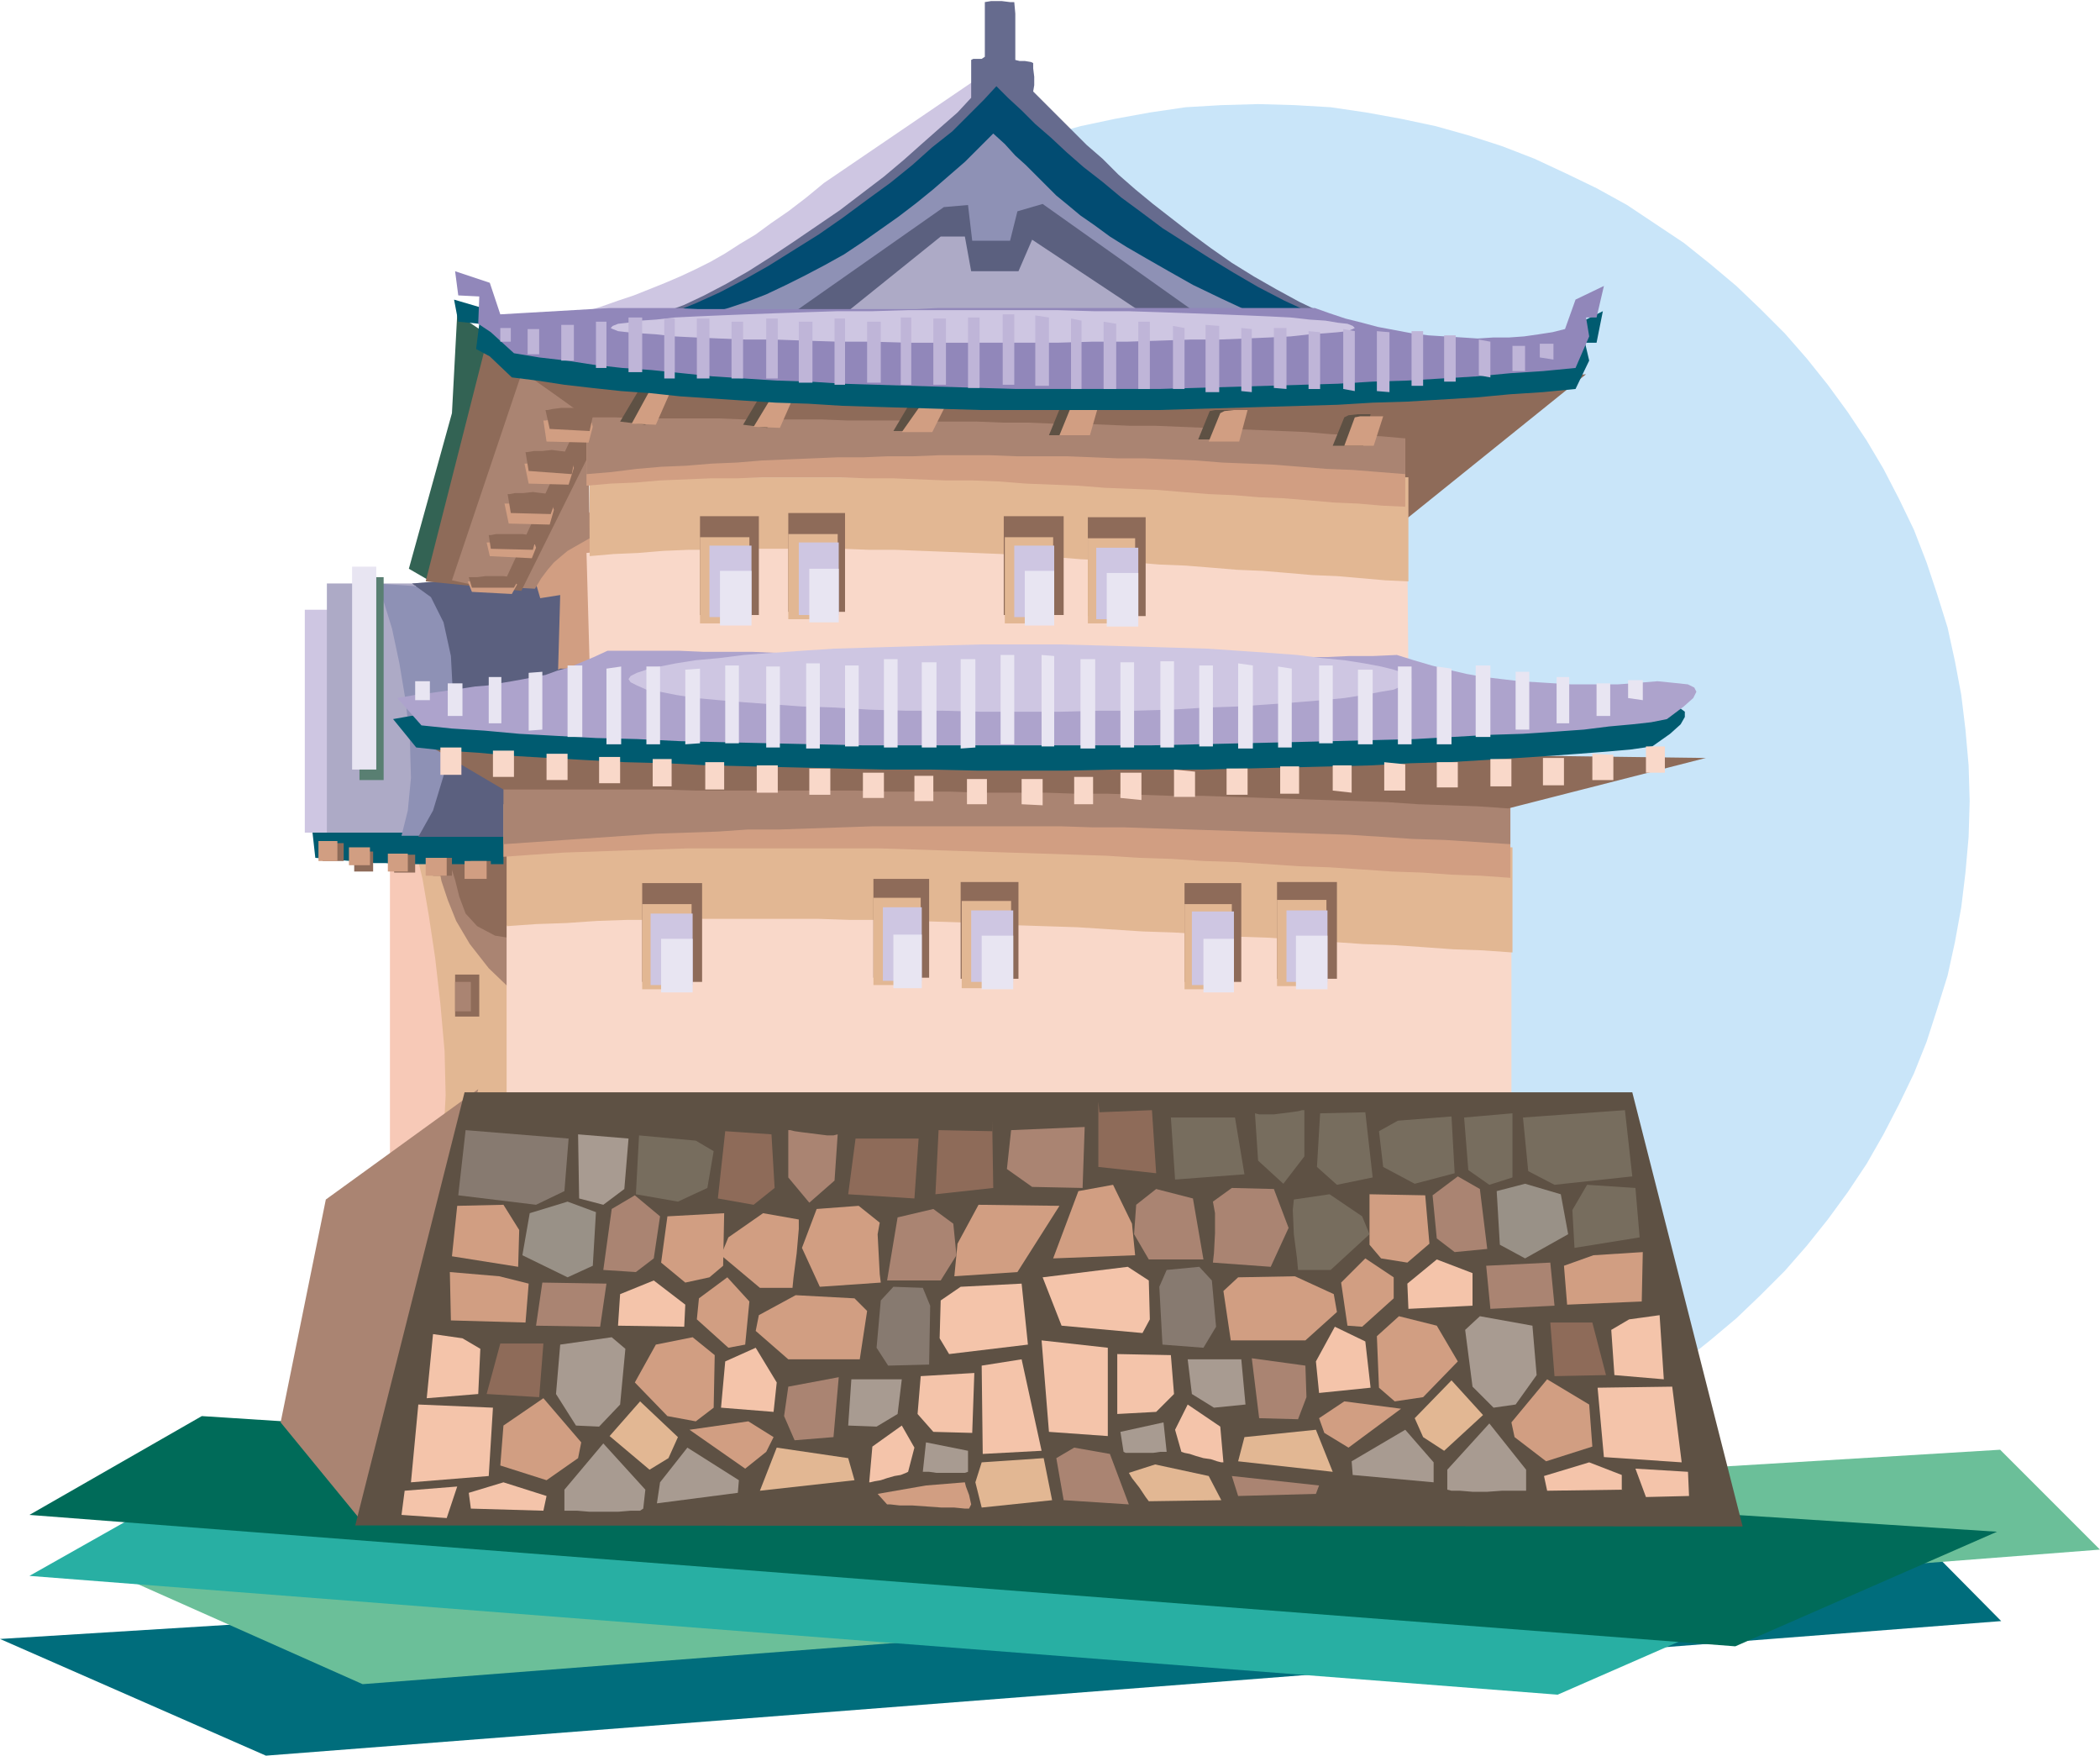 <svg xmlns="http://www.w3.org/2000/svg" fill-rule="evenodd" height="1.67in" preserveAspectRatio="none" stroke-linecap="round" viewBox="0 0 1998 1670" width="1.998in"><style>.pen1{stroke:none}.brush8{fill:#e2b793}.brush9{fill:#aa8472}.brush10{fill:#8e6b59}.brush11{fill:#005b70}.brush12{fill:#cec6e2}.brush13{fill:#adaac6}.brush14{fill:#8e91b5}.brush15{fill:#5b607f}.brush16{fill:#d19e82}.brush18{fill:#f9d8c9}.brush19{fill:#5e5144}.brush25{fill:#e8e5f2}.brush27{fill:#776d5e}.brush28{fill:#999187}.brush29{fill:#f4c4aa}.brush30{fill:#877a70}.brush31{fill:#a89b91}</style><path class="pen1" style="fill:#c9e5f9" d="m1197 99 35 1 34 2 34 5 33 6 33 7 32 9 31 10 31 12 30 14 29 14 29 16 27 18 27 18 25 20 25 21 23 22 23 23 21 24 20 25 19 26 18 27 16 27 15 29 14 29 12 31 10 30 10 32 7 32 6 32 4 33 3 34 1 34-1 34-3 34-4 33-6 33-7 32-10 32-10 31-12 30-14 29-15 29-16 28-18 27-19 26-20 25-21 24-23 23-23 22-25 21-25 20-27 18-27 18-29 16-29 14-30 14-31 12-31 10-32 9-33 7-33 6-34 5-34 2-35 1-35-1-34-2-34-5-33-6-33-7-32-9-31-10-31-12-30-14-29-14-28-16-28-18-26-18-26-20-24-21-24-22-22-23-22-24-20-25-19-26-18-27-16-28-15-29-14-29-12-30-10-31-10-32-7-32-6-33-4-33-3-34-1-34 1-34 3-34 4-33 6-32 7-32 10-32 10-30 12-31 14-29 15-29 16-27 18-27 19-26 20-25 22-24 22-23 24-22 24-21 26-20 26-18 28-18 28-16 29-14 30-14 31-12 31-10 32-9 33-7 33-6 34-5 34-2 35-1z"/><path class="pen1" style="fill:#006d7c" d="m0 1559 253 111 1651-128-94-95L0 1559z"/><path class="pen1" style="fill:#6bbf99" d="m91 1489 254 113 1653-128-95-95L91 1489z"/><path class="pen1" style="fill:#28afa3" d="m1706 1514-224 98L28 1499l147-83 1531 98z"/><path class="pen1" style="fill:#006b59" d="m1900 1457-249 109L28 1441l164-94 1708 110z"/><path class="pen1" style="fill:#f7c9b7" d="M371 786h112l4 269-116 47V786z"/><path class="pen1 brush8" d="m392 798 4 13 6 25 6 35 6 40 5 44 4 45 1 42-2 38 6-2 7-3 8-3 8-4 8-4 9-4 8-4 7-4 7-273-98 19z"/><path class="pen1 brush9" d="m412 800 2 9 3 13 3 16 6 18 8 20 13 22 18 23 25 24 2-163-80 18z"/><path class="pen1 brush10" d="m409 796 12 11 7 14 5 16 4 16 6 16 11 12 17 9 25 4 1-109-88 11z"/><path class="pen1 brush9" d="m455 1036-111 411-77-94 43-212 145-105z"/><path class="pen1 brush11" d="m297 789 3 27 11 1 11 1 11 1 11 1 12 1h11l11 1h101v-39l-182 6z"/><path class="pen1 brush12" d="M290 580h40v212h-40V580z"/><path class="pen1 brush13" d="M311 555h84v237h-84V555z"/><path class="pen1 brush14" d="m357 555 106 7 33 54-30 179h-84l6-24 3-31-1-35-4-38-6-36-7-33-8-26-8-17z"/><path class="pen1 brush15" d="m392 555 18 13 12 24 7 32 2 38-3 38-6 38-10 33-14 25h153l-7-254-152 13z"/><path class="pen1 brush16" d="m561 487-52 65 5 17 19-3-2 71 2-1h16l5-1 5-1 5-3-3-144z"/><path class="pen1 brush9" d="m560 414-70 145 19 1 6-10 6-8 6-7 7-6 6-5 7-4 7-4 7-4-1-98z"/><path class="pen1 brush10" d="m1509 356-190 153-3-136 193-17z"/><path class="pen1" style="fill:#336354" d="m435 299-5 94-41 148 19 11 99-205-72-48z"/><path class="pen1 brush10" d="m463 325-58 228 91 9 82-165-115-72z"/><path class="pen1 brush9" d="m497 353-67 199 46 10 78-168-57-41z"/><path class="pen1 brush18" d="m558 526 25-3 24-3 25-3 24-2 25-2 24-2 25-1 24-2 24-1 25-1h24l25-1h122l24 1 24 1 25 1 24 1 24 1 25 1 24 1 24 2 25 1 24 2 25 2 24 1 24 2 25 2 24 2 1 121-23 2-23 1-23 1h-24l-23 1h-73l-25-1-25-1h-25l-25-1-25-2-25-1-26-1-25-1-25-2-25-1-26-1-25-2-25-1-25-1-25-1-24-1-25-1h-24l-24-1h-93l-23 1-3-107zm-76 354 30-3 30-3 30-3 30-3 29-2 30-2 30-1 30-2 30-1 30-1 29-1h30l30-1h90l29 1h30l30 1 30 1 30 1 30 1 30 2 29 1 30 2 30 1 30 2 30 2 30 2 30 2 30 2 30 2v172l-28 2-28 1-29 1-29 1-29 1-30 1h-152l-30-1-31-1h-31l-31-1-31-1-32-1-31-1h-31l-30-1-31-1-31-1-30-1-30-1-30-1h-30l-29-1h-29l-29-1h-84V880z"/><path class="pen1 brush8" d="M561 454h779v99l-22-1-23-2-23-2-24-1-23-2-24-2-24-1-24-2-25-2-25-1-24-2-25-2-25-1-25-2-26-1-25-2-25-1-25-1-26-1-25-1h-25l-25-1h-99l-24 1h-24l-24 1-24 2-23 1-23 2v-75zm-79 352h957v100l-28-2-28-1-28-2-29-2-29-1-29-2-30-2-30-2-30-1-30-2-31-2-30-1-31-2-31-2-31-1-31-1-31-2-31-1-31-1-31-1h-31l-30-1H656l-29 1h-30l-29 1-29 2-29 1-28 2v-75z"/><path class="pen1 brush16" d="M558 413h779v69l-22-1-23-2-23-1-23-2-24-2-24-1-24-2-24-1-25-2-24-2-25-1-25-1-25-2-25-1-25-1-25-2-26-1h-25l-25-1-25-1h-25l-25-1h-75l-24 1h-25l-24 1-24 1-23 2-24 1-23 2v-49zm-79 352h958v70l-28-2-28-1-28-2-29-1-29-2-30-2-29-1-30-2-30-2-31-1-30-2-31-1-31-2-30-1-31-1-31-1-31-1-31-1-31-1-31-1H654l-30 1-30 1-29 1-29 1-29 2-28 2v-50z"/><path class="pen1 brush9" d="M558 381h779v70l-25-2-25-2-25-1-25-2-25-2-24-1-25-1-25-2-24-1-25-1h-25l-24-1-25-1h-48l-25-1h-48l-25 1h-24l-24 1h-24l-24 1-24 1-24 1-24 2-24 1-24 2-24 1-23 2-24 3-24 2v-70zm-79 353h958v69l-31-2-31-2-31-1-30-2-31-2-31-1-30-1-31-1-30-1-30-1-31-1-30-1h-30l-30-1H830l-29 1-30 1-29 1h-30l-29 2-29 1-30 1-29 2-29 2-29 2-29 2-29 2v-69z"/><path class="pen1 brush10" d="m1489 369-993-16 64 44h25l24 1h75l24 1h74l25 1h49l24 1h49l25 1h24l24 1h25l24 1 24 1h24l24 1 24 1 24 1 24 1 24 1 24 1 23 2 24 1 24 1 23 2 152-48zm134 352L401 705l78 46h152l31 1h152l30 1h60l30 1h61l29 1h30l30 1 30 1h30l29 1 30 1 29 1 29 1 30 1 29 1 29 2 29 1 28 1 29 2 188-48z"/><path class="pen1 brush19" d="m726 372-19 32 23 3 16-35h-20zm-117-3-19 32 24 3 14-35h-19zm257 14-16 27h27l14-29h-4l-8 1-9 1h-4zm143 4-11 27h28l9-30h-13l-9 1-4 2zm142 4-11 27h28l9-28h-21l-5 1zm128 6-11 27h29l7-30h-12l-9 1-4 2z"/><path class="pen1 brush16" d="m737 373-20 33 25 1 15-34h-20zm-118-3-18 33 23 1 15-34h-20zm258 14-19 27h29l14-28h-12l-8 1h-4zm142 3-11 27h29l8-28h-22l-4 1zm142 6-11 27h29l8-30h-13l-9 1-4 2zm128 4-10 27h28l9-28h-22l-5 1z"/><path class="pen1 brush11" d="m374 684 22 27 28 3 31 2 33 3 34 2 36 2 37 2 39 1 40 2 41 1 42 1 42 1 43 1h43l44 1h87l44-1h85l41-1 41-1 40-1 38-1 37-2 36-1 34-2 32-2 30-2 28-2 26-2 23-2 21-3 17-12 10-9 4-7v-5l-4-3-7-2-9-1-10-1-12 1-12 1h-74l-16-2-17-1-17-2-17-2-17-3-17-4-17-4-17-5-16-5-22 1h-45l-23 1h-164l-24-1h-48l-24-1h-48l-24-1h-48l-24-1h-24l-24-1h-47l-24-1h-46l-23-1h-68l-13 6-12 5-12 5-11 4-11 3-11 2-11 3-11 2-11 1-12 2-12 2-12 1-14 2-15 2-15 2-17 3z"/><path class="pen1 brush12" d="M931 74 784 174l-17 14-17 13-16 11-15 11-15 9-14 9-14 8-14 7-15 7-14 6-15 6-15 6-15 5-17 6-17 5-18 6 132-4 267-187-4-38z"/><path class="pen1" style="fill:#666b8e" d="m615 303 17-6 19-7 19-9 21-11 21-12 22-14 21-14 22-15 22-15 21-16 21-16 19-16 18-16 17-15 16-14 13-14V57l2-1h8l3-2V2l6-1h10l8 1h4l1 11v44l4 1h5l6 1 2 1v5l1 8v8l-1 6 12 12 12 12 13 13 14 14 15 13 15 15 16 14 17 14 18 14 18 14 19 14 20 14 21 13 21 12 22 12 23 11-644 5z"/><path class="pen1" style="fill:#024c72" d="m621 303 20-6 22-9 22-10 23-12 23-13 24-15 24-15 23-16 23-17 22-16 21-17 19-17 19-15 16-16 14-14 12-13 11 11 13 12 13 13 15 13 15 14 16 14 18 14 18 15 19 14 20 15 22 14 22 14 23 14 24 14 25 13 26 12-627 5z"/><path class="pen1 brush14" d="m675 298 18-5 18-6 18-7 19-9 18-9 19-10 18-10 18-12 17-12 17-12 17-13 16-13 15-13 15-13 14-14 13-13 11 10 10 11 10 9 10 10 9 9 10 10 11 9 12 10 13 9 15 11 16 10 19 11 21 12 23 13 27 13 30 14H675z"/><path class="pen1 brush15" d="m754 298 144-101 23-2 4 34h36l7-28 24-7 148 105-386-1z"/><path class="pen1 brush13" d="m808 295 87-70h23l6 33h45l13-30 101 67H808z"/><path class="pen1 brush11" d="m432 285 4 21 20 2-3 24 13 7 21 20 24 3 26 4 26 3 28 3 28 2 28 3 30 2 30 2 31 2 31 1 32 2 32 1 33 1 33 1 34 1h170l34-1 34-1 34-1 34-1 34-1 33-2 33-1 33-2 33-2 32-3 31-2 31-3 13-27-4-17h11l6-30-26 13-10 27-12 3-13 2-13 3-14 1-15 2-15 1h-47l-16-1-15-2-16-2-16-3-15-4-15-4-15-5h-193l-21 1h-86l-21 1H825l-21 1H635l-22-1h-42l-95-6-10-28-34-10z"/><path class="pen1" style="fill:#9187ba" d="m433 258 3 23 20 1-1 26 12 8 22 20 24 4 26 3 26 4 27 3 28 2 29 3 29 3 30 2 31 2 31 1 32 2 32 1 33 1 33 1 33 1 34 1h136l34-1 34-1 34-1 34-1 34-1 33-2 33-1 33-2 33-2 32-3 31-2 31-3 13-30-3-18h10l7-30-27 13-10 28-12 3-13 2-14 2-14 1h-15l-15 1-15-1-16-1-16-1-16-2-16-3-16-3-15-4-16-4-15-5-14-5H892l-20 1H664l-21-1h-63l-104 6-10-30-33-11z"/><path class="pen1" style="fill:#ada3cc" d="m378 664 23 26 29 3 31 2 33 3 36 2 37 2 39 1 41 2 42 1 43 1 44 1 45 1h274l44-1 44-1 43-1 41-1 40-1 39-1 36-2 35-2 32-1 30-2 28-2 24-3 22-2 18-2 15-3 16-12 9-8 3-6-2-4-6-3-9-1-10-1-10-1-12 1-12 1-14 1h-44l-16-1-16-1-17-1-17-2-17-2-17-3-17-4-16-4-17-5-16-5-22 1h-23l-22 1h-260l-24-1h-48l-24-1h-48l-24-1h-24l-24-1h-47l-24-1h-46l-23-1h-68l-13 6-12 5-12 5-11 3-11 4-11 2-10 2-11 2-12 2-11 2-12 1-13 2-14 2-14 2-16 2-17 3z"/><path class="pen1 brush12" d="M935 295h71l34 1h33l31 1 29 1 27 1 25 1 23 1 20 1 18 2 15 1 12 2 9 1 5 2 2 2-2 1-5 2-9 1-12 1-15 1-18 2-20 1-23 1-25 1h-27l-29 1-31 1h-33l-34 1H864l-34-1h-33l-31-1-29-1h-27l-25-1-23-1-20-1-18-2-15-1-12-1-9-1-5-2-2-1 2-2 5-2 9-1 12-2 15-1 18-2 20-1 23-1 25-1 27-1 29-1 31-1h33l34-1h71zm36 318h38l37 1 35 1 34 1 33 1 30 2 29 2 27 2 24 3 21 2 19 3 16 3 12 3 9 3 6 3 2 3-2 3-6 3-9 4-12 2-16 3-19 3-21 2-24 2-27 2-29 2-30 1-33 2-34 1h-35l-37 1h-76l-37-1h-35l-34-1-33-2-31-1-28-2-27-2-24-2-22-2-19-3-15-3-13-2-9-4-6-3-2-3 2-3 6-3 9-3 13-3 15-3 19-3 22-2 24-3 27-2 28-2 31-2 33-1 34-1 35-1 37-1h38z"/><path class="pen1" d="M476 312h10v13h-10v-13zm1002 15h-13v13l13 2v-15zm-976-14h11v24h-11v-24zm949 16h-12v24h12v-24zm-917-20h12v34h-12v-34zm884 16-11-2v34l11 2v-34zm-851-19h10v44h-10v-44zm818 13h-11v44h11v-44zm-787-17h13v52h-13v-52zm756 13h-11v52h11v-52zm-722-12h10v57h-10v-57zm690 13-12-1v57l12 1v-57zm-659-13h12v57h-12v-57zm626 12-11-2v57l11 2v-57zm-593-9h11v54h-11v-54zm560 10-11-1v55h11v-54zm-527-13h11v57h-11v-57zm495 9h-12v57l12 1v-58zm-464-6h13v58h-13v-58zm431 7-10-1v60l10 1v-60zm-397-10h10v63h-10v-63zm366 7-13-1v64h13v-63zm-335-4h13v58h-13v-58zm302 6-11-2v60h11v-58zm-270-10h10v64h-10v-64zm237 4h-11v64h11v-64zm-206-3h12v63h-12v-63zm174 5-12-2v64h12v-62zm-141-6h11v67h-11v-67zm108 3-10-2v67h10v-65zm-75-6h11v67h-11v-67zm44 3-13-2v67h13v-65z" style="fill:#bfb5d8"/><path class="pen1 brush25" d="M395 648h14v18h-14v-18zm1168-1h-14v17l14 2v-19zm-1137 3h14v31h-14v-31zm1106 0h-13v31h13v-31zm-1067-6h12v44h-12v-44zm1028 0h-12v44h12v-44zm-990-4 13-1v55l-13 1v-55zm952-1h-13v55h13v-55zm-915-6h14v68h-14v-68zm878 0h-14v68h14v-68zm-841 3 14-2v74h-14v-72zm804 0-14-2v74h14v-72zm-766-2h13v74h-13v-74zm728 0h-13v74h13v-74zm-691 3 14-1v71l-14 1v-71zm654 0h-14v71h14v-71zm-616-4h13v74h-13v-74zm578 0h-13v74h13v-74zm-539 1h13v77h-13v-77zm500 2-13-2v77h13v-75zm-462-5h13v81h-13v-81zm425 2-14-2v81h14v-79zm-388 0h13v77h-13v-77zm350 0h-13v77h13v-77zm-313-6h13v84h-13v-84zm276 2h-13v82h13v-82zm-240 1h14v81h-14v-81zm202 0h-13v81h13v-81zm-165-3h14v84l-14 1v-85zm128 0h-14v85h14v-85zm-90-4h13v85h-13v-85zm51 1-12-1v87h12v-86z"/><path class="pen1 brush18" d="M419 711h20v26h-20v-26zm50 3h20v25h-20v-25zm51 3h20v25h-20v-25zm50 3h20v25h-20v-25zm51 2h18v26h-18v-26zm50 3h18v26h-18v-26zm49 3h20v26h-20v-26zm50 3h20v25h-20v-25zm51 4h20v24h-20v-24zm49 3h18v24h-18v-24zm50 3h19v24h-19v-24zm664-31h-18v25h18v-25zm-49 8-20-1v25h20v-24zm-47 3h-20v26h20v-26zm-50 1h-20v26h20v-26zm-51 3h-20v24h20v-24zm-50 2-20-2v27h20v-25zm-51 1h-18v24l18 2v-26zm-50 1h-18v26h18v-26zm-49 2h-20v25h20v-25zm-50 3-20-2v26h20v-24zm-51 1h-20v24l20 2v-26zm-46 4h-18v26h18v-26zm-48 2h-20v24l20 1v-25z"/><path class="pen1 brush16" d="m564 406-1-4-5-2-8-1-8-1-9 1h-8l-6 1h-2l3 20 40 1 4-15z"/><path class="pen1 brush10" d="m564 396-1-4-5-2-7-2h-17l-8 1-5 1h-2l4 18 38 2 3-14z"/><path class="pen1 brush16" d="m546 445-1-3-5-2-8-1h-18l-7 1-6 1h-2l4 19 38 1 5-16z"/><path class="pen1 brush10" d="m547 435-1-3-5-2-8-1-8-1-9 1h-8l-6 1h-2l3 18 41 3 3-16z"/><path class="pen1 brush16" d="m527 485-1-3-5-2-8-1-8-1h-9l-8 1h-8l4 19 39 1 4-14z"/><path class="pen1 brush10" d="m529 475-1-3-5-2-8-1-8-1-9 1h-8l-5 1h-2l3 18 38 1 5-14z"/><path class="pen1 brush16" d="m510 521-1-3-5-2-8-1h-17l-8 1h-8l3 13 40 2 4-10z"/><path class="pen1 brush10" d="m510 512-1-2-5-1-7-1h-25l-5 1h-2l2 13 40 1 3-11z"/><path class="pen1 brush16" d="m492 556-1-1-5-1-8-1h-33l4 10 38 2 5-9z"/><path class="pen1 brush10" d="m493 552-1-2-5-1-8-1h-17l-8 1h-8l3 10h40l4-7zm542-60h55v94h-55v-94zm-80-1h57v94h-57v-94zm-205-3h54v94h-54v-94zm-84 3h56v94h-56v-94zm-55 349h57v94h-57v-94zm-178 87h23v40h-23v-40zm398-91h53v94h-53v-94zm83 3h55v92h-55v-92zm213 1h54v94h-54v-94zm88-1h57v92h-57v-92z"/><path class="pen1 brush8" d="M1035 512h45v81h-45v-81zm-79-1h46v82h-46v-82zm-206-3h47v81h-47v-81zm-84 3h47v82h-47v-82zm-55 349h47v81h-47v-81z"/><path class="pen1 brush9" d="M433 934h15v28h-15v-28z"/><path class="pen1 brush8" d="M831 854h45v83h-45v-83zm84 3h47v83h-47v-83zm212 3h45v81h-45v-81zm88-4h47v82h-47v-82z"/><path class="pen1 brush12" d="M1043 521h40v68h-40v-68zm-78-2h38v68h-38v-68zm-205-3h38v69h-38v-69zm-85 3h40v68h-40v-68zm-56 350h40v68h-40v-68zm221-6h37v70h-37v-70zm84 3h40v68h-40v-68zm210 1h40v70h-40v-70zm90-1h39v68h-39v-68z"/><path class="pen1 brush25" d="M1053 545h30v51h-30v-51zm-78-2h28v52h-28v-52zm-205-2h28v51h-28v-51zm-85 2h30v52h-30v-52zm-56 350h30v51h-30v-51zm221-4h27v51h-27v-51zm84 1h30v51h-30v-51zm211 3h29v51h-29v-51zm88-3h30v51h-30v-51z"/><path class="pen1" style="fill:#597f72" d="M342 549h23v193h-23V549z"/><path class="pen1 brush25" d="M335 539h23v193h-23V539z"/><path class="pen1 brush10" d="M307 802h20v17h-20v-17z"/><path class="pen1 brush16" d="M303 800h18v19h-18v-19z"/><path class="pen1 brush10" d="M337 810h18v19h-18v-19z"/><path class="pen1 brush16" d="M332 806h20v17h-20v-17z"/><path class="pen1 brush10" d="M375 813h20v17h-20v-17z"/><path class="pen1 brush16" d="M369 812h19v17h-19v-17z"/><path class="pen1 brush10" d="M412 816h18v17h-18v-17z"/><path class="pen1 brush16" d="M405 816h20v17h-20v-17z"/><path class="pen1 brush10" d="M448 819h19v17h-19v-17z"/><path class="pen1 brush16" d="M442 819h21v17h-21v-17z"/><path class="pen1 brush19" d="M442 1039h1111l105 413-1320-1 104-412z"/><path class="pen1 brush27" d="M1114 1063h61l9 54-66 5-4-59zm80-4 3 45 24 22 20-26v-44h-2l-4 1-7 1-8 1-8 1h-14l-4-1zm62 0-3 51 19 17 34-7-7-62-43 1zm74 7-18 10 4 34 30 16 38-10-3-54-51 4zm63-3 4 50 20 14 22-7v-61l-46 4zm56 0 5 51 25 13 74-8-7-63-97 7z"/><path class="pen1 brush10" d="m1045 1048 1 10 50-2 4 60-55-6v-62z"/><path class="pen1 brush16" d="m1026 1133 33-6 18 37 3 30-78 3 24-64z"/><path class="pen1 brush9" d="m1081 1146 19-15 35 9 10 58h-52l-14-24 2-28zm73-3 18-13 40 1 14 37-17 37-55-4 1-9 1-19v-19l-2-11z"/><path class="pen1 brush27" d="m1231 1141 34-5 31 21 7 17-37 34h-31l-1-11-3-23-1-23 1-10z"/><path class="pen1 brush16" d="M1303 1136v48l11 13 25 4 21-18-4-46-53-1z"/><path class="pen1 brush9" d="m1387 1119-24 18 4 41 17 13 31-3-7-57-21-12z"/><path class="pen1 brush28" d="m1424 1133 27-7 34 10 7 38-41 23-24-13-3-51z"/><path class="pen1 brush27" d="m1496 1151 14-24 46 3 4 47-62 10-2-36z"/><path class="pen1 brush29" d="m992 1215 81-10 20 13 1 37-7 13-77-7-18-46z"/><path class="pen1 brush30" d="m1103 1224 7-16 31-3 12 13 4 44-12 20-39-3-3-55z"/><path class="pen1 brush16" d="m1164 1228 14-13 54-1 37 17 3 17-30 27h-71l-7-47zm112-8 23-23 27 18v20l-30 27-14-1-6-41z"/><path class="pen1 brush29" d="m1340 1245-1-24 28-23 34 13v31l-61 3z"/><path class="pen1 brush9" d="m1418 1245-4-41 61-3 4 41-61 3z"/><path class="pen1 brush16" d="m1491 1241-3-37 28-10 47-3-1 47-71 3z"/><path class="pen1 brush10" d="M1475 1258h40l13 50-49 1-4-51z"/><path class="pen1 brush29" d="m1533 1265 17-10 29-4 4 61-47-4-3-43z"/><path class="pen1 brush31" d="m1458 1261-50-9-14 13 7 54 20 20 21-3 20-28-4-47z"/><path class="pen1 brush16" d="m1310 1271 21-19 36 9 20 34-33 34-27 4-15-13-2-49z"/><path class="pen1 brush29" d="m1252 1295 18-33 29 14 5 44-49 5-3-30z"/><path class="pen1 brush9" d="m1191 1292 51 7 1 30-8 21-37-1-7-57z"/><path class="pen1 brush31" d="M1130 1293h51l4 43-30 3-21-13-4-33z"/><path class="pen1 brush29" d="m1063 1288 51 1 3 37-17 17-37 2v-57zm-72-13 63 7v84l-56-4-7-87z"/><path class="pen1 brush31" d="m1069 1381-3-19 41-9 3 28h-6l-7 1h-26l-2-1z"/><path class="pen1 brush29" d="m1124 1381-6-21 12-24 31 21 3 34h-2l-4-1-6-2-7-1-7-2-6-2-5-1-3-1z"/><path class="pen1 brush8" d="m1178 1390 6-23 68-7 16 40-90-10z"/><path class="pen1 brush16" d="m1283 1377-23-14-5-14 24-16 54 7-50 37z"/><path class="pen1 brush31" d="m1287 1403-1-13 51-30 27 31v19l-77-7z"/><path class="pen1 brush8" d="m1374 1380-20-13-8-18 35-36 30 33-37 34z"/><path class="pen1 brush31" d="M1377 1417v-19l40-44 35 44v20h-23l-14 1h-14l-12-1h-8l-4-1z"/><path class="pen1 brush16" d="m1471 1390-30-23-3-14 34-41 40 24 3 40-44 14z"/><path class="pen1 brush29" d="m1526 1386-6-66 71-1 9 72-74-5zm-54 32-3-14 43-13 31 12v14l-71 1zm94 6-10-27 50 3 1 23-41 1z"/><path class="pen1 brush10" d="M874 1083h-60l-7 53 63 4 4-57z"/><path class="pen1 brush9" d="m797 1079-3 44-24 21-20-24v-45h2l4 1 7 1 8 1 8 1 8 1h6l4-1z"/><path class="pen1 brush10" d="m734 1079 3 51-20 16-34-6 7-64 44 3z"/><path class="pen1 brush27" d="m662 1085 17 10-6 35-28 13-40-7 3-56 54 5z"/><path class="pen1 brush31" d="m598 1083-4 48-20 15-23-6-1-61 48 4z"/><path class="pen1 brush30" d="m541 1083-4 50-27 13-74-9 7-62 98 8z"/><path class="pen1 brush10" d="M944 1066v10l-51-1-3 61 55-6-1-64z"/><path class="pen1 brush16" d="m1008 1147-77-1-20 37-3 31 60-4 40-63z"/><path class="pen1 brush9" d="m907 1164-19-14-34 8-10 60h51l15-24-3-30z"/><path class="pen1 brush16" d="m837 1163-20-16-40 3-14 37 17 37 58-4-1-8-1-19-1-19 2-11zm-77-3-34-6-33 23-7 17 37 31h31l1-10 3-23 2-23v-9z"/><path class="pen1 brush16" d="m689 1154-1 50-13 11-23 5-23-19 6-44 54-3z"/><path class="pen1 brush9" d="m604 1137 24 20-6 40-17 13-31-2 8-58 22-13z"/><path class="pen1 brush28" d="m567 1153-27-10-36 11-7 40 43 21 24-11 3-51z"/><path class="pen1 brush16" d="m494 1170-15-24-44 1-5 48 63 10 1-35z"/><path class="pen1 brush29" d="m972 1221-58 3-19 13-1 36 9 15 75-9-6-58z"/><path class="pen1 brush30" d="m885 1242-7-17-28-1-12 13-4 45 11 17 39-1 1-56z"/><path class="pen1 brush16" d="m825 1247-12-12-56-3-35 19-3 15 31 27h68l7-46zm-112-9-21-23-27 20-2 20 30 27 16-3 4-41z"/><path class="pen1 brush29" d="m651 1262 1-21-30-23-32 13-2 30 63 1z"/><path class="pen1 brush9" d="m571 1262 6-41-61-1-6 41 61 1z"/><path class="pen1 brush16" d="m500 1258 3-37-28-7-47-4 1 46 71 2z"/><path class="pen1 brush10" d="M517 1278h-41l-13 48 50 3 4-51z"/><path class="pen1 brush29" d="m457 1283-17-10-28-4-6 61 49-4 2-43z"/><path class="pen1 brush31" d="m533 1279 49-7 13 11-5 53-20 21-22-1-19-30 4-47z"/><path class="pen1 brush16" d="m680 1289-21-17-35 7-20 36 31 32 27 5 17-13 1-50z"/><path class="pen1 brush29" d="m739 1315-20-33-29 13-4 44 50 4 3-28z"/><path class="pen1 brush9" d="m798 1310-48 9-4 28 10 23 37-3 5-57z"/><path class="pen1 brush31" d="M858 1312h-48l-3 44 27 1 20-12 4-33z"/><path class="pen1 brush29" d="m927 1306-51 3-3 36 15 17 37 1 2-57z"/><path class="pen1 brush9" d="m1032 1072-70 3-4 37 24 17 48 1 2-58z"/><path class="pen1 brush29" d="m972 1293-38 6 1 84 56-3-19-87z"/><path class="pen1 brush31" d="M921 1400v-20l-40-8-3 28h6l7 1h27l3-1z"/><path class="pen1 brush29" d="m864 1400 6-23-12-21-28 20-3 34h1l4-1 6-1 6-2 7-2 6-1 5-2 2-1z"/><path class="pen1 brush8" d="m813 1408-6-21-68-10-16 41 90-10z"/><path class="pen1 brush16" d="m709 1397 20-16 7-14-24-15-56 8 53 37z"/><path class="pen1 brush31" d="m702 1420 1-12-49-31-26 33-3 20 77-10z"/><path class="pen1 brush8" d="m618 1398 18-11 9-20-36-34-29 33 38 32z"/><path class="pen1 brush31" d="m612 1435 2-18-40-44-37 44v20h12l12 1h27l12-1h9l3-2z"/><path class="pen1 brush16" d="m520 1408 30-21 3-15-36-42-38 26-3 38 44 14z"/><path class="pen1 brush29" d="m465 1404 4-65-71-3-7 74 74-6zm52 33 3-14-41-13-33 10 2 15 69 2zm-92 7 10-30-50 4-3 23 43 3z"/><path class="pen1 brush16" d="m835 1421 46-8 37-3 1 4 3 8 2 9-2 4h-4l-10-1h-12l-14-1-14-1h-12l-9-1h-3l-9-10z"/><path class="pen1 brush8" d="m928 1410 6-19 59-4 8 40-67 7-6-24z"/><path class="pen1 brush9" d="m1005 1387 17-10 34 6 18 48-62-4-7-40z"/><path class="pen1 brush8" d="m1074 1401 25-8 51 11 12 23-69 1-3-4-6-9-7-9-3-5z"/><path class="pen1 brush9" d="m1172 1404 6 19 74-2 3-8-83-9z"/></svg>
